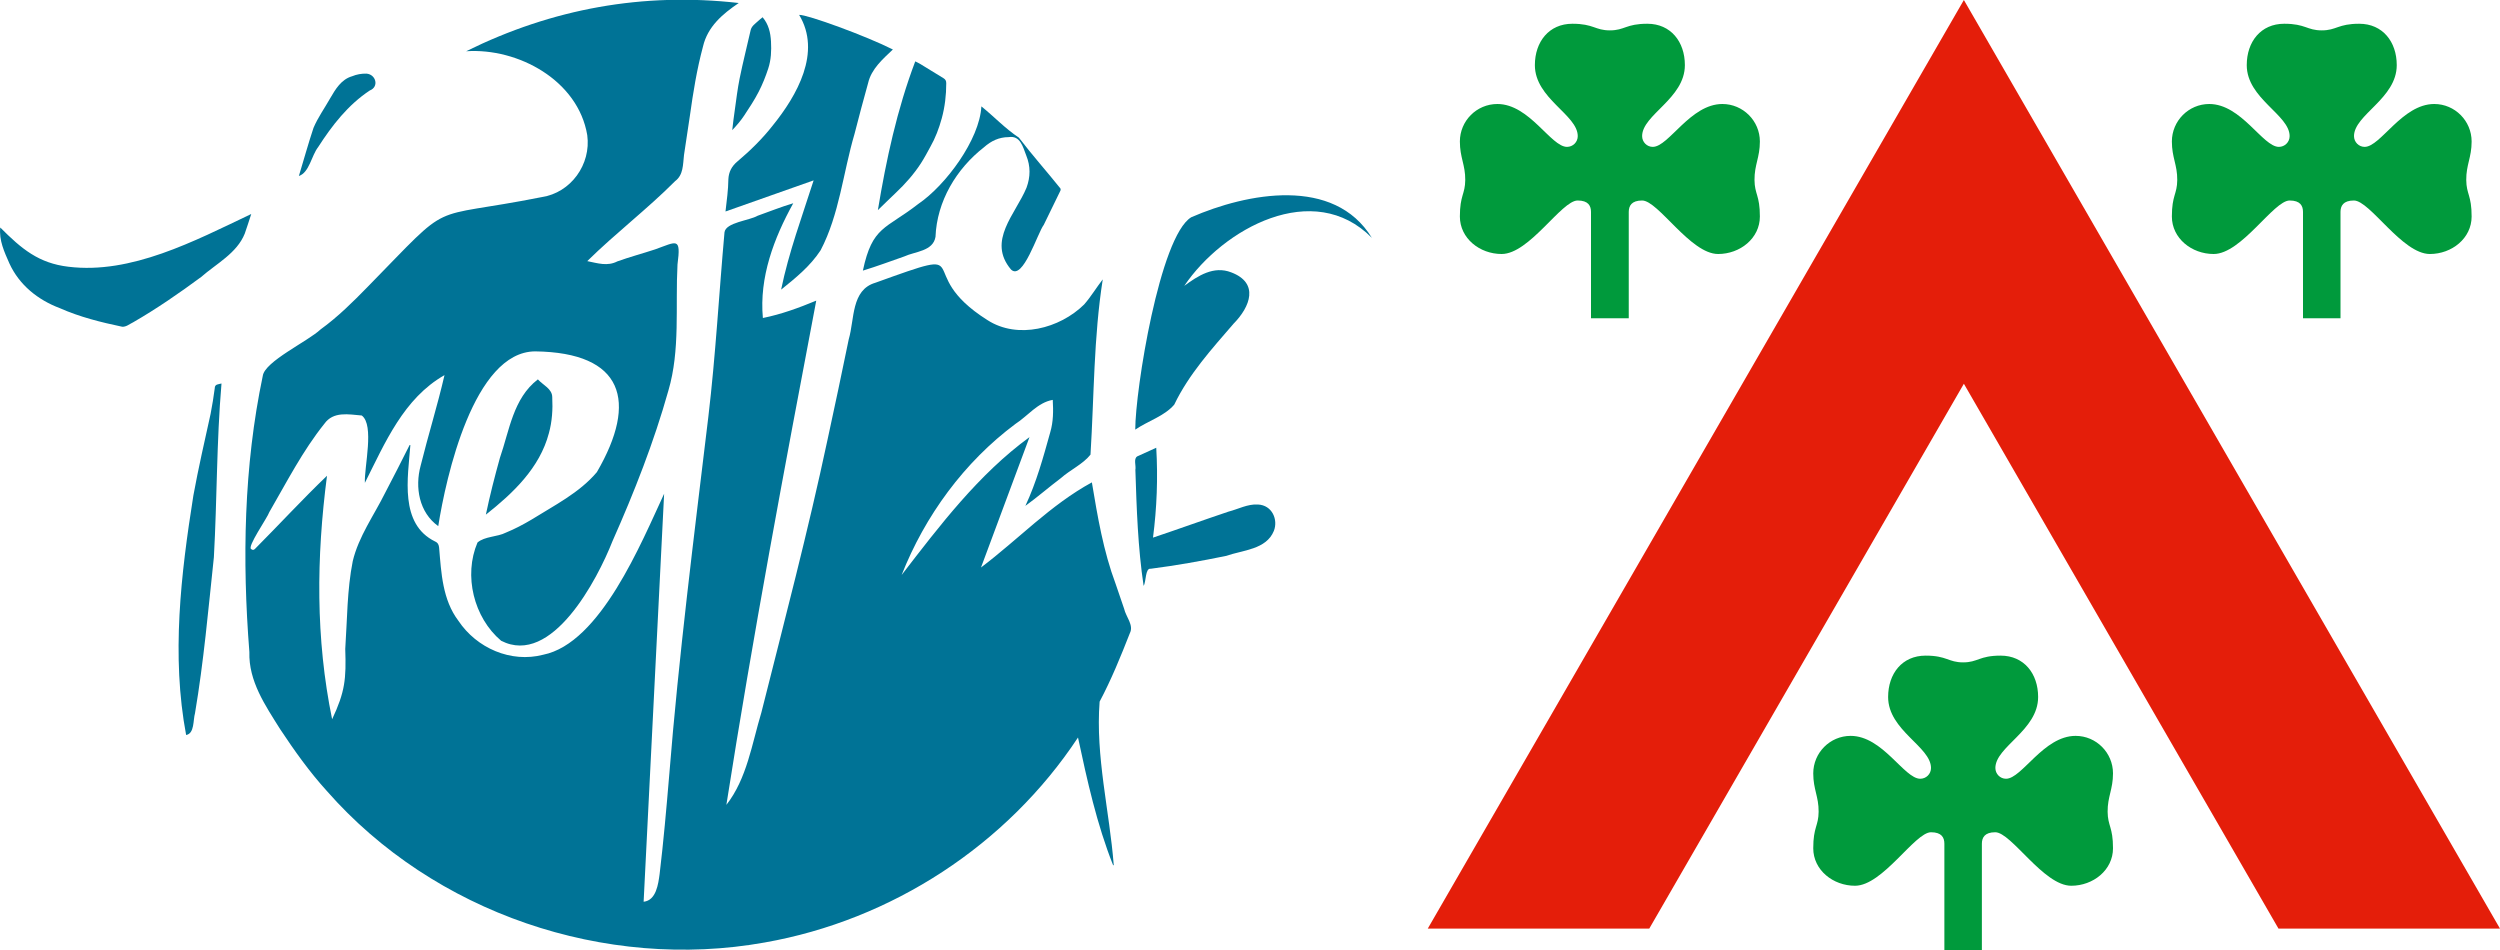 <?xml version="1.0" encoding="utf-8"?>
<!-- Generator: Adobe Illustrator 27.4.0, SVG Export Plug-In . SVG Version: 6.00 Build 0)  -->
<svg version="1.1" id="Ebene_1" xmlns="http://www.w3.org/2000/svg" xmlns:xlink="http://www.w3.org/1999/xlink" x="0px" y="0px"
	 width="2000px" height="760px" viewBox="0 0 2000 760" style="enable-background:new 0 0 2000 760;" xml:space="preserve">
<style type="text/css">
	.st0{fill:#007396;}
	.st1{fill:#E41E0A;}
	.st2{fill:#009A3C;}
</style>
<g>
	<path class="st0" d="M892.5,467.1c-9.8-26.2-14.4-53.6-19-81.2c-33.2,18.1-58.9,45.6-88.7,68.1c13-35.1,25.9-69.7,38.8-104.3
		c-40.7,29.7-71.7,70.6-102.3,110.3c18.7-47.4,50-90.3,91.1-120.9c9.9-6.4,17.7-17.1,29.8-19.2c0.5,8.8,0.5,17.4-2,25.9
		c-5.6,20.1-11,39.9-19.9,58.9c9.8-7.1,18.7-14.9,28.4-22.2c7.4-6.6,17.7-11.2,23.7-18.8c2.9-46.8,2.5-93.8,9.8-140.2
		c-5.2,6.7-9.4,13.8-14.9,20.1c-19.5,19.2-53.1,28.1-77.3,12.5c-62.2-39.2-4-60.8-89.7-29.9c-19.5,5.7-16.6,29.3-21.3,45.2
		c-5.5,26.7-11.1,53.4-16.9,80c-15.6,73.3-34.7,145.9-53,218.6c-7.6,25.1-11.5,52.8-28,73.9c21.2-135.2,46.4-269.2,71.9-403.4
		c-14,5.8-27.9,10.9-42.7,13.9c-3-32.5,8.8-63.8,24.3-91.8c-9.8,2.9-18.9,6.6-28.5,10c-6.7,3.9-25.4,5.3-26.5,13.2
		c-4.4,49.1-7.1,98.4-12.9,147.4c-11.5,95.8-23.7,191.5-31.4,287.8c-2.2,26.1-4.5,52.2-7.6,78.2c-1.1,8-2.7,21.1-12.8,22.2
		c5.5-108.7,10.9-217.3,16.4-326.4c-18.2,39-50.9,119.6-96.8,128.8c-25.8,6.7-53.2-5.3-67.8-27.2c-12.7-16.8-13.7-38.2-15.4-58.4
		c-0.2-2.2-0.9-4-3.2-5c-28.7-14-21.8-51.1-19.8-77.1c-0.2,0-0.4-0.1-0.6-0.1c-6.5,12.9-13,25.8-19.7,38.5
		c-8.9,17.9-21.1,34.7-25.8,54.4c-4.6,23.1-4.4,46.8-6,70.3c0.8,23.9-0.1,34.1-10.5,56.2c-13.3-64.8-12.6-129.5-4.1-194.8
		c-19.7,18.9-38.3,39.1-57.6,58.5c-1,1-1.9,1.1-3,0.2c-3.7-1.5,12.9-25,14.5-29.7c13.9-24,26.6-48.9,44-70.6
		c7.2-10.1,19.3-7.5,29.9-6.6c10.3,7.6,1.9,41.1,2.5,53.9c16.1-32,31-67.6,63.7-86.2c-5.6,24.3-13.1,48.2-19.1,72.5
		c-4.7,17.3-1.2,37.4,14.1,48.3c6.1-38.8,28.3-139.5,77.5-139.8c70.6,0.9,82.5,39.7,49.4,96.6c-14,16.6-34.1,26.6-52.3,38
		c-6.6,3.9-13.4,7.5-20.5,10.4c-6.8,3.5-16.9,2.9-22.7,7.9c-11.3,26.4-3,60.1,18.9,78.6c40.6,20.9,77.1-49.2,89.1-79.7
		c17.4-39.2,33.1-79.1,44.7-120.4c9.6-32.6,5.5-67.4,7.3-100.9c2.9-22.3-0.5-18.3-17.9-12.1c-10,3.3-20.2,6-30.2,9.6
		c-8,4.1-15.6,1.5-24.1-0.2c22.5-22.2,47.9-41.5,70.3-64c6.7-5,6.2-13.3,7.1-20.9c1.5-10.4,3.2-20.8,4.7-31.3
		c2.6-18.7,5.6-37.3,10.5-55.5c3.7-15.9,15.6-26,28.6-34.8c-76.5-8.7-149.2,4.5-218.1,38.6c41.7-2.8,89.6,23.4,96.9,67.1
		c3.2,23.4-13.1,46.1-36.5,49.6c-94.7,18.8-68.9,0.1-139,71.6c-11.9,12.2-24,24.2-37.8,34.2c-10.2,9.6-44.9,25.7-46.3,37.3
		c-15.2,72.3-16.5,147.2-10.7,220.8c-0.7,23.3,12.7,42.7,24.6,61.7c11.4,17.2,23.4,34.1,37.3,49.4
		c85.7,97.7,222.7,144.2,350.3,121.3C713.4,736.1,805.6,676,862.4,590c7.4,34.6,15,69.2,28.1,102.2c0.2,0,0.3-0.1,0.5-0.1
		c-3.4-43.4-14.7-87.1-11.3-130.8c9.4-17.7,16.9-36.2,24.2-54.8c3.3-6.4-3.2-13.1-4.6-19.5C897,480.4,894.8,473.7,892.5,467.1z"/>
	<path class="st0" d="M590,129.1c-4.6,3.8-7,8.4-7.3,14.2c-0.1,8.9-1.3,16.8-2.3,25.9c23.7-8.4,46.9-16.6,70.5-24.9
		c-9.3,29.1-19.9,57.6-26,87.4c11.7-9.4,23.4-18.9,31.6-31.5c15-28.6,18-62.2,27.1-93c3.5-13.6,7.1-27.3,10.9-40.8
		c2.6-11.3,11.8-19.2,19.8-26.8c-21.1-10.7-68.7-28.1-75-27.7c18.1,29.9-1.7,64.5-21.1,88.5C609.9,111,600.3,120.4,590,129.1z"/>
	<path class="st0" d="M953,173.8c-25.2,15.2-44.8,138.5-44.8,169.9c10.4-7.1,23.2-10.7,31.2-20c11.7-24.4,30-44.5,47.5-64.8
		c13.3-13.5,20.6-32.5-1.9-41c-14-5.5-26.6,2.7-37.6,10.8c31.1-46,103.5-85.7,150.1-38.4C1067.3,140.9,997.8,154.3,953,173.8z"/>
	<path class="st0" d="M54.8,213.4C31,210.6,17.3,199.2,0.2,182c-1.1,10.3,3.3,19.6,7.3,28.7c7.9,17.3,22.8,29.2,40.3,35.8
		c16,7.1,32.9,11.3,50,14.9c3.2,0.2,6-2.3,8.8-3.6c18.9-10.9,36.8-23.3,54.3-36.2c12.2-10.7,28.6-19,34.9-34.7
		c1.8-5.1,3.4-10.2,5.2-15.7C155.2,193,104.9,219.5,54.8,213.4z"/>
	<path class="st0" d="M734.7,163.1c-26.3,20.5-36.8,17.6-44.4,53.4c11.7-3.6,21.8-7.4,33-11.3c8.8-4.1,23.1-4.1,25.1-15.7
		c1.1-28.5,16.7-54.5,38.8-71.7c5.6-5,12-8.1,19.7-8.1c9.3-1.5,11.4,7.7,14.1,14.7c3.5,8.6,3.4,17.1,0.2,25.8
		c-8.8,21.2-31.7,42.5-12.4,65.4c9.5,9.3,21.3-29.4,26.2-35.7c4.5-9.1,8.9-18.2,13.3-27.3c0.3-0.6,0.3-1.6-0.1-2
		c-10.9-13.6-22.6-26.7-33.1-40.5c-11-7.3-19.6-16.6-30-25C783.7,111.7,756.5,148.3,734.7,163.1z"/>
	<path class="st0" d="M171,445.8L171,445.8C171,446,171.4,446.6,171,445.8z"/>
	<path class="st0" d="M171.8,310.6c-0.9,6.8-2,13.7-3.3,20.4c-4.8,21.8-9.8,43.5-13.8,65.4c-10,63-17.7,128.4-5.8,191.6
		c6.8-1.2,5.5-12,7.1-17.4c7-41.5,10.6-82.7,15.1-124.8c0,0,0,0,0,0c2.6-46.9,2.1-92.1,6.1-139C174.7,307.5,171.8,307.2,171.8,310.6
		z"/>
	<path class="st0" d="M1006.3,403.6c-8.2-0.5-15.7,3.7-23.5,5.7c-20.3,6.8-40.1,14-60.4,20.8c3.1-24,4-47.7,2.6-71.9
		c-5.4,2.4-10.3,4.7-15.2,6.9c-3.2,2-0.8,7.5-1.5,10.8c1,31,2,62.2,6.6,92.8c2.1-3.3,1.2-14.5,5.7-13.7c20.2-2.6,40.4-6.2,60.4-10.3
		c13.3-4.7,32-5,38.1-20C1022.6,415.8,1017.8,404.1,1006.3,403.6z"/>
	<path class="st0" d="M716.8,154.1c7.5-7.1,14.3-14.8,19.9-23.4c2.7-4.2,5.1-8.7,7.5-13.1c4.1-7.2,7-14.9,9.2-22.9
		c2.5-9.2,3.6-18.5,3.6-28.1c0-2.1-0.7-3.1-2.3-4.1c-6.3-3.8-12.5-7.7-18.8-11.5c-1.1-0.7-2.4-1.2-3.7-1.9
		c-14.6,38.6-23.2,78.5-29.9,119C707.2,163.4,711.9,158.7,716.8,154.1z"/>
	<path class="st0" d="M439.1,346.6c2.6-9.4,3.2-19.1,2.7-28.8c0-6.8-7.4-9.7-11.5-14.3c-19.8,15.2-22.7,40.7-30.4,62.9
		c-4.2,15.1-8,29.9-11.2,45.3C410.4,394.6,431.8,374.3,439.1,346.6z"/>
	<path class="st0" d="M585.8,104.1c3.5-3.7,6.7-7.4,9.5-11.6c4.1-6.2,8.2-12.4,11.6-19c3.1-6,5.6-12.3,7.7-18.7
		c2.3-7,2.6-14.3,2.2-21.6c-0.4-7.1-1.9-13.7-6.7-19.4c-1.2,1-2.5,1.9-3.6,3c-2.3,2.2-5.2,3.9-6,7.4c-2.9,12.9-6.2,25.7-8.8,38.6
		c-1.7,8.4-2.7,17-3.9,25.5C587,93.5,586.4,98.8,585.8,104.1z"/>
	<path class="st0" d="M254.5,117.7c11.1-17.3,23.9-33.8,41.3-45.3c7.7-3,4.9-13-2.7-13.5c-3.9-0.1-7.8,0.6-11.4,2.1
		c-8.7,2.5-13.3,10.3-17.6,17.7c-4.4,7.8-9.8,15.3-13.3,23.6c-4.3,12.9-7.6,25-11.7,38.5C247.5,138,249.2,124.4,254.5,117.7z"/>
</g>
<g>
	<polyline class="st1" points="2000,742.9 1822.8,742.9 1571.1,307 1319.4,742.9 1142.2,742.9 1571.1,0 2000,742.9 	"/>
	<path class="st2" d="M1555.5,760v-85c0-4.9-2.1-9.2-10.7-9.2c-12.9,0-38.6,42.8-60.8,42.8c-17.5,0-33.4-12.5-33.4-30
		c0-17.1,4.2-17.7,4.3-29.2c0.1-12.1-4.3-17.9-4.3-30.7c0-16.5,13.4-30,29.9-30c25.7,0,42.8,34.3,55.7,34.3c4.7,0,8.6-3.8,8.6-8.6
		c0-17.1-34.3-30-34.3-56.8c0-18.7,11.2-33.1,30-33.1c17.1,0,18.1,5.4,30,5.4c11.9,0,12.8-5.4,30-5.4c18.7,0,30,14.4,30,33.1
		c0,26.8-34.2,39.7-34.2,56.8c0,4.7,3.8,8.6,8.5,8.6c12.8,0,30-34.3,55.7-34.3c16.5,0,29.9,13.5,29.9,30c0,12.8-4.4,18.6-4.3,30.7
		c0.1,11.5,4.3,12.1,4.3,29.2c0,17.5-15.9,30-33.4,30c-22.2,0-47.9-42.8-60.8-42.8c-8.5,0-10.7,4.3-10.7,9.2v85H1555.5"/>
	<path class="st2" d="M1272.8,254.6v-85c0-4.9-2.1-9.2-10.7-9.2c-12.9,0-38.6,42.8-60.8,42.8c-17.5,0-33.4-12.5-33.4-30
		c0-17.1,4.2-17.7,4.3-29.2c0.1-12.1-4.3-17.9-4.3-30.8c0-16.5,13.4-30,30-30c25.7,0,42.8,34.3,55.7,34.3c4.7,0,8.6-3.8,8.6-8.6
		c0-17.1-34.3-30-34.3-56.8c0-18.7,11.3-33.1,30-33.1c17.1,0,18.1,5.3,30,5.3c11.9,0,12.8-5.3,30-5.3c18.7,0,30,14.4,30,33.1
		c0,26.8-34.2,39.7-34.2,56.8c0,4.7,3.8,8.6,8.5,8.6c12.8,0,30-34.3,55.7-34.3c16.5,0,30,13.5,30,30c0,12.8-4.4,18.6-4.3,30.8
		c0.1,11.5,4.3,12.1,4.3,29.2c0,17.5-15.9,30-33.4,30c-22.2,0-47.9-42.8-60.8-42.8c-8.5,0-10.7,4.3-10.7,9.2v85H1272.8"/>
	<path class="st2" d="M1842.4,254.6v-85c0-4.9-2.1-9.2-10.7-9.2c-12.8,0-38.5,42.8-60.8,42.8c-17.5,0-33.4-12.5-33.4-30
		c0-17.1,4.2-17.7,4.3-29.2c0.1-12.1-4.3-17.9-4.3-30.8c0-16.5,13.4-30,29.9-30c25.7,0,42.8,34.3,55.7,34.3c4.7,0,8.6-3.8,8.6-8.6
		c0-17.1-34.3-30-34.3-56.8c0-18.7,11.2-33.1,30-33.1c17.1,0,18.1,5.3,30,5.3c11.9,0,12.9-5.3,30-5.3c18.7,0,30,14.4,30,33.1
		c0,26.8-34.2,39.7-34.2,56.8c0,4.7,3.8,8.6,8.5,8.6c12.8,0,30-34.3,55.7-34.3c16.5,0,29.9,13.5,29.9,30c0,12.8-4.4,18.6-4.3,30.8
		c0.1,11.5,4.3,12.1,4.3,29.2c0,17.5-15.9,30-33.4,30c-22.2,0-47.9-42.8-60.8-42.8c-8.5,0-10.7,4.3-10.7,9.2v85H1842.4"/>
</g>
</svg>
